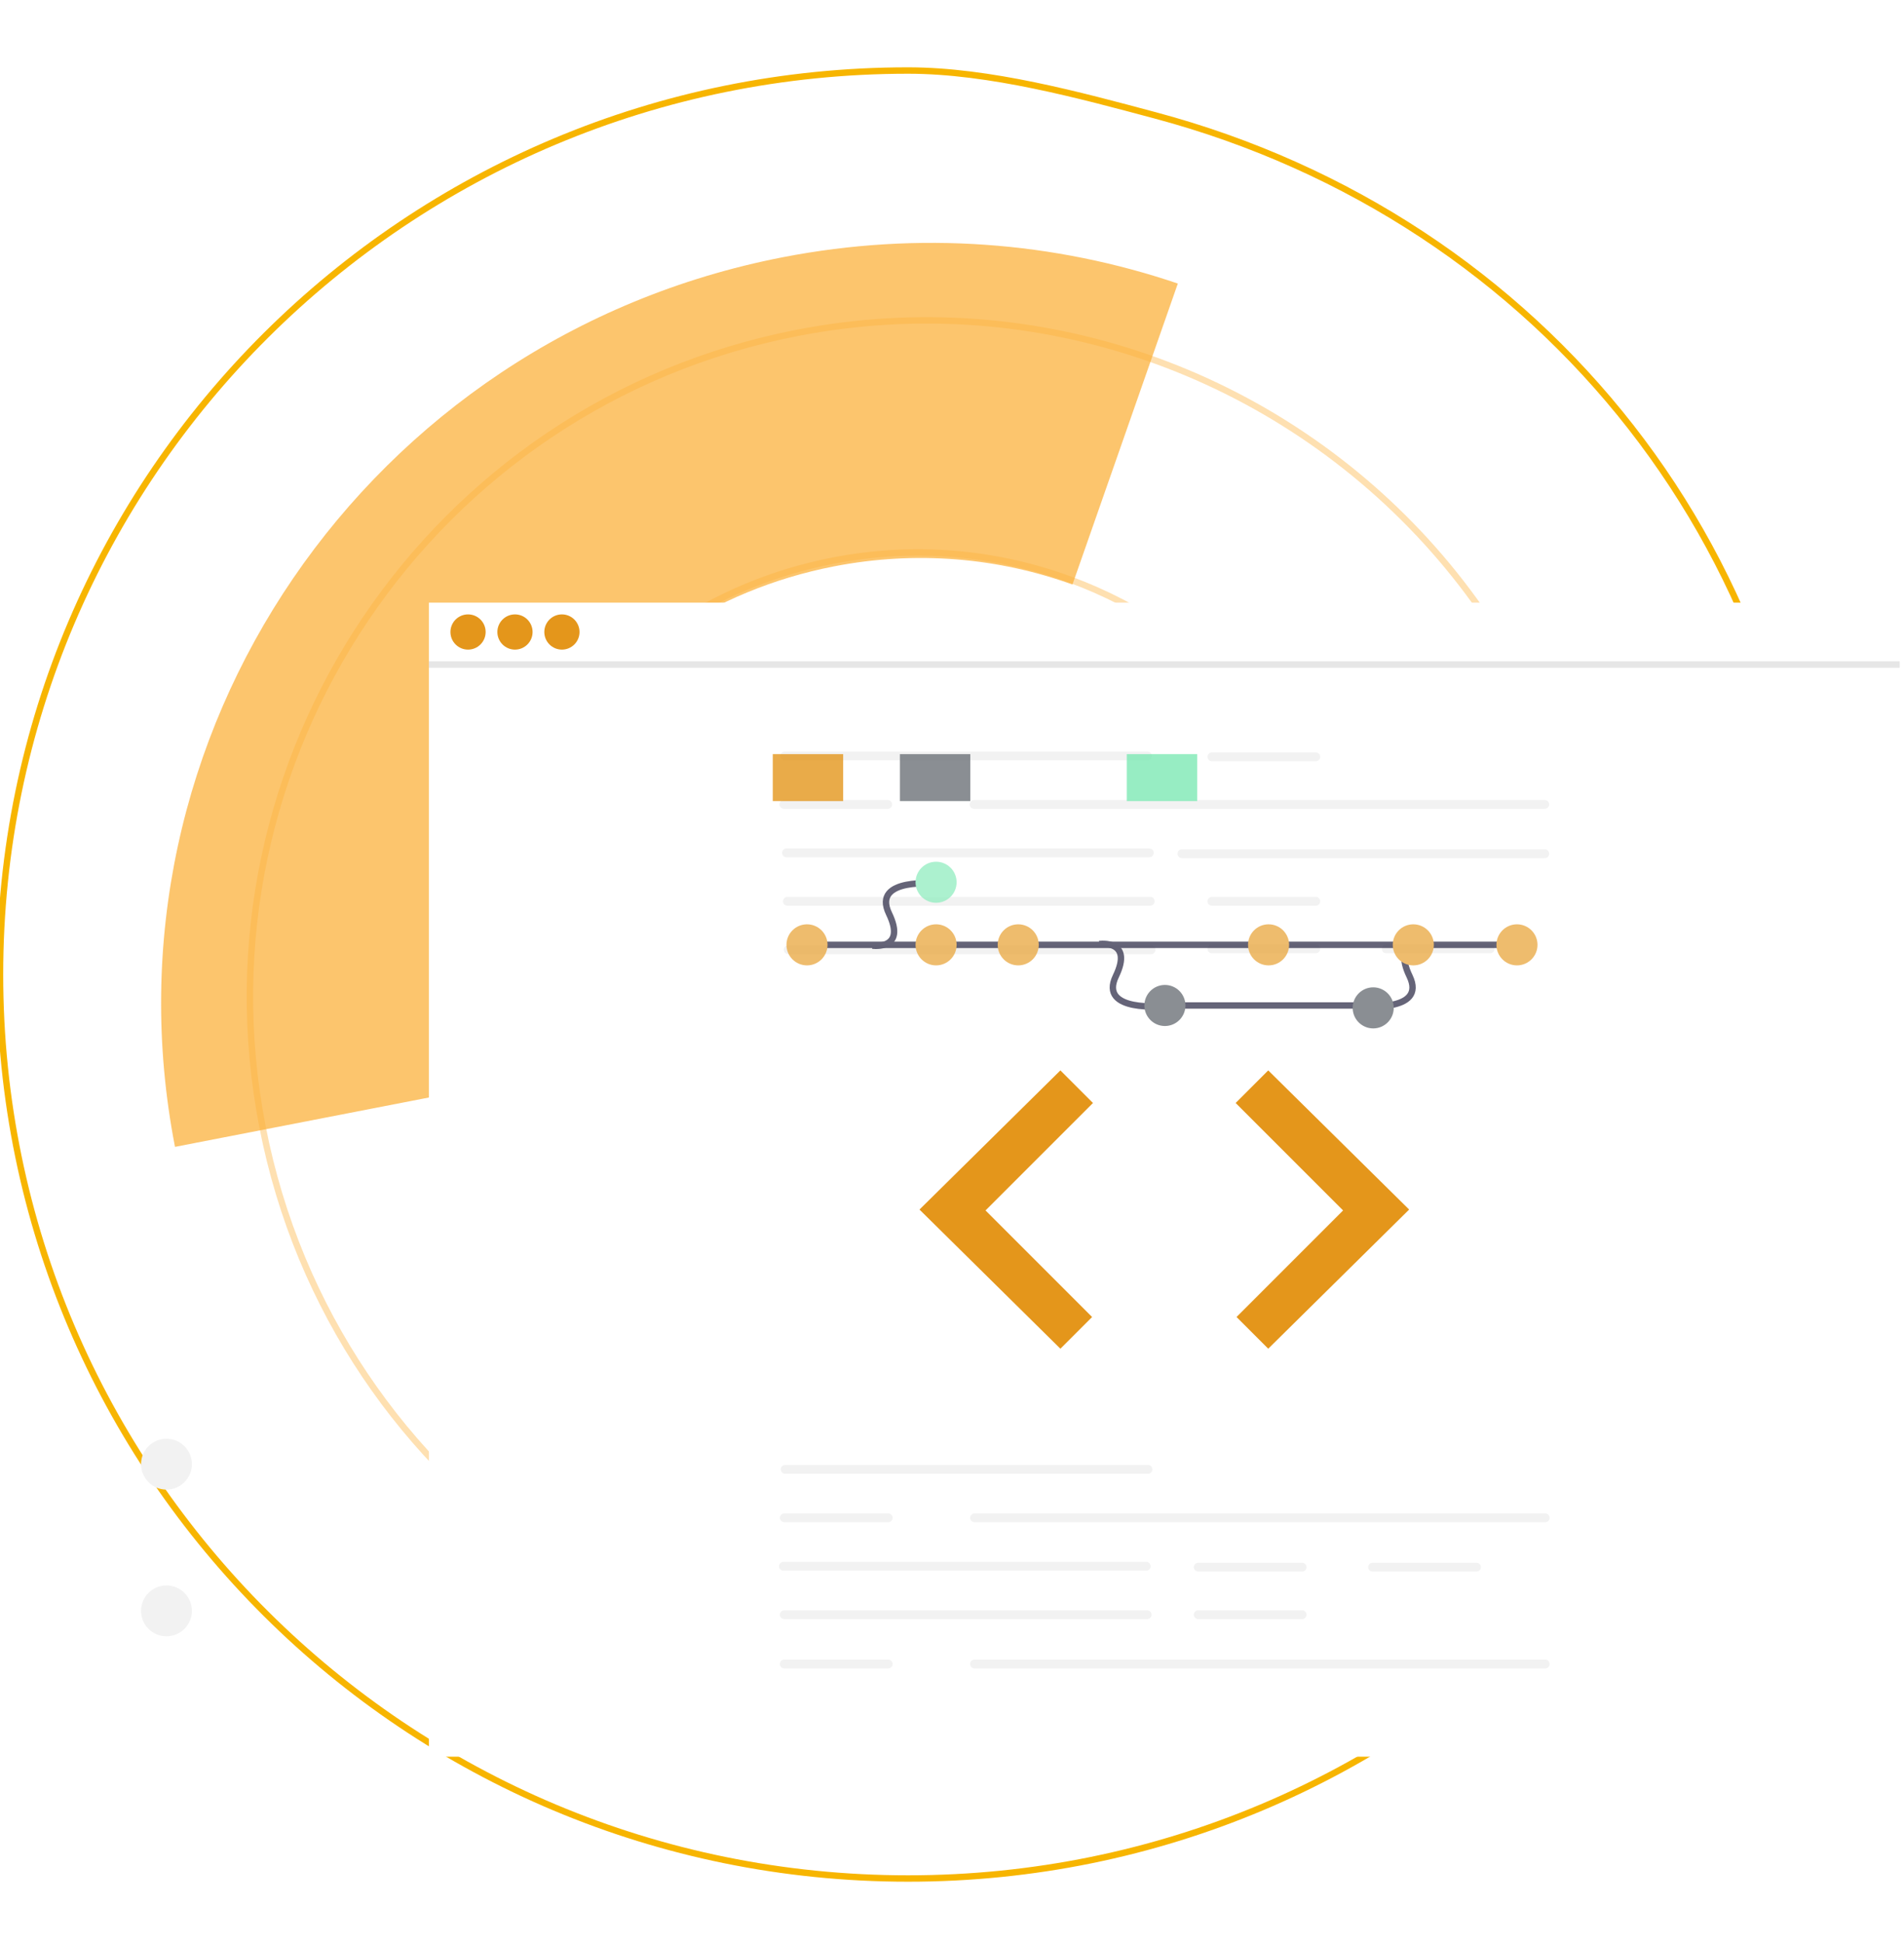 <?xml version="1.0" encoding="UTF-8"?>
<svg width="297px" height="303px" viewBox="0 0 297 303" version="1.1" xmlns="http://www.w3.org/2000/svg" xmlns:xlink="http://www.w3.org/1999/xlink">
    <!-- Generator: Sketch 53.2 (72643) - https://sketchapp.com -->
    <title>hokoscore compued</title>
    <desc>Created with Sketch.</desc>
    <defs>
        <filter x="-5.2%" y="-6.7%" width="110.6%" height="113.3%" filterUnits="objectBoundingBox" id="filter-1">
            <feOffset dx="0" dy="2" in="SourceAlpha" result="shadowOffsetOuter1"></feOffset>
            <feGaussianBlur stdDeviation="2" in="shadowOffsetOuter1" result="shadowBlurOuter1"></feGaussianBlur>
            <feColorMatrix values="0 0 0 0 0.6   0 0 0 0 0.6   0 0 0 0 0.6  0 0 0 0.5 0" type="matrix" in="shadowBlurOuter1" result="shadowMatrixOuter1"></feColorMatrix>
            <feMerge>
                <feMergeNode in="shadowMatrixOuter1"></feMergeNode>
                <feMergeNode in="SourceGraphic"></feMergeNode>
            </feMerge>
        </filter>
    </defs>
    <g id="hokoscore-compued" stroke="none" stroke-width="1" fill="none" fill-rule="evenodd">
        <g id="Group-8" transform="translate(0, 11)">
            <g id="Group-31">
                <g id="Group-29">
                    <path d="M141.645,282 C219.873,282 283.289,218.872 283.289,141 C283.289,75.805 240.593,23.134 180.216,7 C168.476,3.863 154.38,0 141.645,0 C63.416,0 2.27373675e-13,63.128 2.27373675e-13,141 C2.27373675e-13,218.872 63.416,282 141.645,282 Z" id="Oval-Copy-10" stroke="#F7B500"></path>
                    <g id="circle-1" transform="translate(136.64, 140) rotate(-101) translate(-136.64, -140) translate(25.026, 27)">
                        <path d="M105.971,187.761 C80.655,187.761 58.477,174.211 46.401,153.935 C40.227,143.583 36.666,131.483 36.666,118.527 C36.666,80.415 67.49,49.49 105.608,49.292 L105.971,49.292 C144.254,49.292 175.276,80.283 175.276,118.527 C175.276,131.615 171.642,143.847 165.339,154.265 C153.197,174.343 131.152,187.761 105.971,187.761 Z M105.608,14.345 C47.26,14.345 0,61.59 0,119.845 C0,139.066 5.112,157.067 14.125,172.562 C32.339,204.113 66.5,225.345 105.608,225.345 C144.679,225.345 178.837,204.113 197.087,172.595 C206.064,157.067 211.216,139.066 211.216,119.845 C211.216,61.59 163.923,14.345 105.608,14.345 Z" id="Stroke-1" stroke="#FBB13C" fill="#FFFFFF" opacity="0.402"></path>
                        <g id="Group-3" opacity="0.75" transform="translate(105.107, 0.345)" fill="#FBB13C">
                            <path d="M118.121,119.511 C118.121,141.283 112.379,161.66 102.335,179.25 L59.388,154.16 C65.655,143.672 69.265,131.36 69.265,118.184 C69.265,79.686 38.422,48.489 0.361,48.489 L0,48.489 L0,0.001 C65.229,0.001 118.121,53.5 118.121,119.511" id="Fill-1"></path>
                        </g>
                    </g>
                    <g id="Group-28" transform="translate(22, 81)">
                        <circle id="Oval" fill="#F2F2F2" fill-rule="nonzero" cx="3.966" cy="136.373" r="3.966"></circle>
                        <circle id="Oval" fill="#F2F2F2" fill-rule="nonzero" cx="3.966" cy="159.254" r="3.966"></circle>
                        <g id="undraw_code_review_l1q9" filter="url(#filter-1)" transform="translate(44.847, 0)" fill-rule="nonzero">
                            <rect id="Rectangle" fill="#FFFFFF" x="0.059" y="0" width="229.424" height="180"></rect>
                            <path d="M112.161,24.599 L55.562,24.599 C55.316,24.599 55.089,24.468 54.966,24.256 C54.843,24.043 54.843,23.781 54.966,23.568 C55.089,23.355 55.316,23.224 55.562,23.225 L112.161,23.225 C112.54,23.226 112.846,23.533 112.846,23.912 C112.846,24.291 112.54,24.598 112.161,24.599 L112.161,24.599 Z" id="Path" fill="#F2F2F2"></path>
                            <path d="M174.117,32.154 L85.098,32.154 C84.718,32.154 84.411,31.847 84.411,31.467 C84.411,31.088 84.718,30.781 85.098,30.781 L174.117,30.781 C174.362,30.781 174.589,30.912 174.712,31.124 C174.835,31.337 174.835,31.598 174.712,31.811 C174.589,32.023 174.362,32.154 174.117,32.154 Z" id="Path" fill="#F2F2F2"></path>
                            <path d="M112.436,39.71 L55.837,39.71 C55.458,39.71 55.15,39.402 55.15,39.023 C55.15,38.644 55.458,38.336 55.837,38.336 L112.436,38.336 C112.815,38.336 113.122,38.644 113.122,39.023 C113.122,39.402 112.815,39.71 112.436,39.71 L112.436,39.71 Z" id="Path" fill="#F2F2F2"></path>
                            <path d="M174.117,39.847 L117.518,39.847 C117.139,39.847 116.832,39.54 116.832,39.161 C116.832,38.781 117.139,38.474 117.518,38.474 L174.117,38.474 C174.496,38.474 174.804,38.781 174.804,39.161 C174.804,39.54 174.496,39.847 174.117,39.847 L174.117,39.847 Z" id="Path" fill="#F2F2F2"></path>
                            <path d="M112.573,47.266 L55.974,47.266 C55.595,47.266 55.287,46.958 55.287,46.579 C55.287,46.199 55.595,45.892 55.974,45.892 L112.573,45.892 C112.952,45.892 113.26,46.199 113.26,46.579 C113.26,46.958 112.952,47.266 112.573,47.266 Z" id="Path" fill="#F2F2F2"></path>
                            <path d="M112.71,54.821 L56.112,54.821 C55.732,54.821 55.425,54.514 55.425,54.134 C55.425,53.755 55.732,53.448 56.112,53.448 L112.71,53.448 C113.09,53.448 113.397,53.755 113.397,54.134 C113.397,54.514 113.09,54.821 112.71,54.821 L112.71,54.821 Z" id="Path" fill="#F2F2F2"></path>
                            <path d="M138.399,24.736 L122.189,24.736 C121.81,24.736 121.502,24.429 121.502,24.049 C121.502,23.67 121.81,23.362 122.189,23.362 L138.399,23.362 C138.779,23.362 139.086,23.67 139.086,24.049 C139.086,24.429 138.779,24.736 138.399,24.736 L138.399,24.736 Z" id="Path" fill="#F2F2F2"></path>
                            <path d="M138.399,47.266 L122.189,47.266 C121.81,47.266 121.502,46.958 121.502,46.579 C121.502,46.199 121.81,45.892 122.189,45.892 L138.399,45.892 C138.779,45.892 139.086,46.199 139.086,46.579 C139.086,46.958 138.779,47.266 138.399,47.266 L138.399,47.266 Z" id="Path" fill="#F2F2F2"></path>
                            <path d="M138.399,54.684 L122.189,54.684 C121.943,54.684 121.716,54.554 121.593,54.341 C121.47,54.128 121.47,53.866 121.593,53.653 C121.716,53.44 121.943,53.31 122.189,53.31 L138.399,53.31 C138.645,53.31 138.873,53.44 138.996,53.653 C139.119,53.866 139.119,54.128 138.996,54.341 C138.873,54.554 138.645,54.684 138.399,54.684 L138.399,54.684 Z" id="Path" fill="#F2F2F2"></path>
                            <path d="M165.6,54.684 L149.389,54.684 C149.011,54.683 148.704,54.376 148.704,53.997 C148.704,53.618 149.011,53.311 149.389,53.31 L165.6,53.31 C165.846,53.31 166.073,53.44 166.196,53.653 C166.319,53.866 166.319,54.128 166.196,54.341 C166.073,54.554 165.846,54.684 165.6,54.684 Z" id="Path" fill="#F2F2F2"></path>
                            <path d="M71.635,32.154 L55.425,32.154 C55.045,32.154 54.738,31.847 54.738,31.467 C54.738,31.088 55.045,30.781 55.425,30.781 L71.635,30.781 C72.014,30.781 72.322,31.088 72.322,31.467 C72.322,31.847 72.014,32.154 71.635,32.154 Z" id="Path" fill="#F2F2F2"></path>
                            <path d="M112.229,135.873 L55.631,135.873 C55.251,135.873 54.944,135.565 54.944,135.186 C54.944,134.806 55.251,134.499 55.631,134.499 L112.229,134.499 C112.609,134.499 112.916,134.806 112.916,135.186 C112.916,135.565 112.609,135.873 112.229,135.873 Z" id="Path" fill="#F2F2F2"></path>
                            <path d="M111.955,150.984 L55.356,150.984 C54.977,150.984 54.669,150.676 54.669,150.297 C54.669,149.918 54.977,149.61 55.356,149.61 L111.955,149.61 C112.334,149.61 112.642,149.918 112.642,150.297 C112.642,150.676 112.334,150.984 111.955,150.984 Z" id="Path" fill="#F2F2F2"></path>
                            <path d="M112.092,158.54 L55.493,158.54 C55.248,158.54 55.02,158.409 54.897,158.197 C54.774,157.984 54.774,157.722 54.897,157.509 C55.02,157.296 55.248,157.165 55.493,157.166 L112.092,157.166 C112.338,157.165 112.565,157.296 112.688,157.509 C112.811,157.722 112.811,157.984 112.688,158.197 C112.565,158.409 112.338,158.54 112.092,158.54 Z" id="Path" fill="#F2F2F2"></path>
                            <path d="M136.27,151.121 L120.06,151.121 C119.681,151.121 119.373,150.814 119.373,150.435 C119.373,150.055 119.681,149.748 120.06,149.748 L136.27,149.748 C136.649,149.748 136.957,150.055 136.957,150.435 C136.957,150.814 136.649,151.121 136.27,151.121 Z" id="Path" fill="#F2F2F2"></path>
                            <path d="M136.27,158.54 L120.06,158.54 C119.681,158.54 119.373,158.232 119.373,157.853 C119.373,157.473 119.681,157.166 120.06,157.166 L136.27,157.166 C136.649,157.166 136.957,157.473 136.957,157.853 C136.957,158.232 136.649,158.54 136.27,158.54 L136.27,158.54 Z" id="Path" fill="#F2F2F2"></path>
                            <path d="M163.47,151.121 L147.26,151.121 C146.881,151.121 146.573,150.814 146.573,150.435 C146.573,150.055 146.881,149.748 147.26,149.748 L163.47,149.748 C163.85,149.748 164.157,150.055 164.157,150.435 C164.157,150.814 163.85,151.121 163.47,151.121 L163.47,151.121 Z" id="Path" fill="#F2F2F2"></path>
                            <path d="M174.186,143.428 L85.167,143.428 C84.787,143.428 84.48,143.121 84.48,142.741 C84.48,142.362 84.787,142.055 85.167,142.055 L174.186,142.055 C174.565,142.055 174.873,142.362 174.873,142.741 C174.873,143.121 174.565,143.428 174.186,143.428 L174.186,143.428 Z" id="Path" fill="#F2F2F2"></path>
                            <path d="M71.704,143.428 L55.493,143.428 C55.114,143.428 54.807,143.121 54.807,142.741 C54.807,142.362 55.114,142.055 55.493,142.055 L71.704,142.055 C72.083,142.055 72.391,142.362 72.391,142.741 C72.391,143.121 72.083,143.428 71.704,143.428 L71.704,143.428 Z" id="Path" fill="#F2F2F2"></path>
                            <path d="M174.186,166.233 L85.167,166.233 C84.921,166.233 84.693,166.102 84.57,165.89 C84.447,165.677 84.447,165.415 84.57,165.202 C84.693,164.989 84.921,164.858 85.167,164.859 L174.186,164.859 C174.565,164.859 174.873,165.166 174.873,165.546 C174.873,165.925 174.565,166.233 174.186,166.233 L174.186,166.233 Z" id="Path" fill="#F2F2F2"></path>
                            <path d="M71.704,166.233 L55.493,166.233 C55.248,166.233 55.02,166.102 54.897,165.89 C54.774,165.677 54.774,165.415 54.897,165.202 C55.02,164.989 55.248,164.858 55.493,164.859 L71.704,164.859 C71.949,164.858 72.177,164.989 72.3,165.202 C72.423,165.415 72.423,165.677 72.3,165.89 C72.177,166.102 71.949,166.233 71.704,166.233 L71.704,166.233 Z" id="Path" fill="#F2F2F2"></path>
                            <polygon id="Path" fill="#E4961B" points="98.561 72.955 76.581 94.66 98.561 116.365 103.506 111.42 86.884 94.797 103.643 78.038"></polygon>
                            <polygon id="Path" fill="#E4961B" points="130.981 72.955 152.961 94.66 130.981 116.365 126.036 111.42 142.658 94.797 125.898 78.038"></polygon>
                            <circle id="Oval" fill="#E4961B" cx="6.161" cy="4.576" r="2.746"></circle>
                            <circle id="Oval" fill="#E4961B" cx="13.483" cy="4.576" r="2.746"></circle>
                            <circle id="Oval" fill="#E4961B" cx="20.805" cy="4.576" r="2.746"></circle>
                            <rect id="Rectangle" fill="#000000" opacity="0.1" x="0.059" y="9.153" width="229.424" height="1"></rect>
                        </g>
                        <g id="Group" opacity="0.8" transform="translate(98.542, 25.346)">
                            <path d="M5.797,30.026 L116.847,30.026" id="Path" stroke="#3F3D56"></path>
                            <path d="M15.559,30.148 C15.559,30.148 20.894,30.89 18.131,25.151 C15.368,19.412 25.627,20.498 25.627,20.498" id="Path" stroke="#3F3D56"></path>
                            <path d="M50.949,29.905 C50.949,29.905 56.284,29.164 53.521,34.903 C50.758,40.641 61.017,39.555 61.017,39.555" id="Path" stroke="#3F3D56"></path>
                            <path d="M101.898,29.905 C101.898,29.905 96.562,29.164 99.326,34.903 C102.091,40.641 91.831,39.555 91.831,39.555" id="Path" stroke="#3F3D56"></path>
                            <path d="M96.712,39.484 L62.237,39.484" id="Path" stroke="#3F3D56"></path>
                            <circle id="Oval" fill="#EAAB49" fill-rule="nonzero" cx="5.339" cy="30.026" r="3.203"></circle>
                            <circle id="Oval" fill="#97EEC3" fill-rule="nonzero" cx="25.475" cy="20.264" r="3.203"></circle>
                            <circle id="Oval" fill="#EAAB49" fill-rule="nonzero" cx="25.475" cy="30.026" r="3.203"></circle>
                            <circle id="Oval" fill="#EAAB49" fill-rule="nonzero" cx="38.288" cy="30.026" r="3.203"></circle>
                            <circle id="Oval" fill="#6D7278" fill-rule="nonzero" cx="61.169" cy="39.484" r="3.203"></circle>
                            <circle id="Oval-Copy-5" fill="#6D7278" fill-rule="nonzero" cx="93.661" cy="39.857" r="3.203"></circle>
                            <circle id="Oval" fill="#EAAB49" fill-rule="nonzero" cx="77.339" cy="30.026" r="3.203"></circle>
                            <circle id="Oval" fill="#EAAB49" fill-rule="nonzero" cx="116.085" cy="30.026" r="3.203"></circle>
                            <circle id="Oval" fill="#EAAB49" fill-rule="nonzero" cx="99.915" cy="30.026" r="3.203"></circle>
                            <rect id="Rectangle" fill="#E4961B" fill-rule="nonzero" x="0" y="0.281" width="10.983" height="7.322"></rect>
                            <rect id="Rectangle" fill="#6D7278" fill-rule="nonzero" x="19.831" y="0.281" width="10.983" height="7.322"></rect>
                            <rect id="Rectangle" fill="#7DE9B4" fill-rule="nonzero" x="55.22" y="0.281" width="10.983" height="7.322"></rect>
                        </g>
                    </g>
                </g>
            </g>
        </g>
    </g>
</svg>